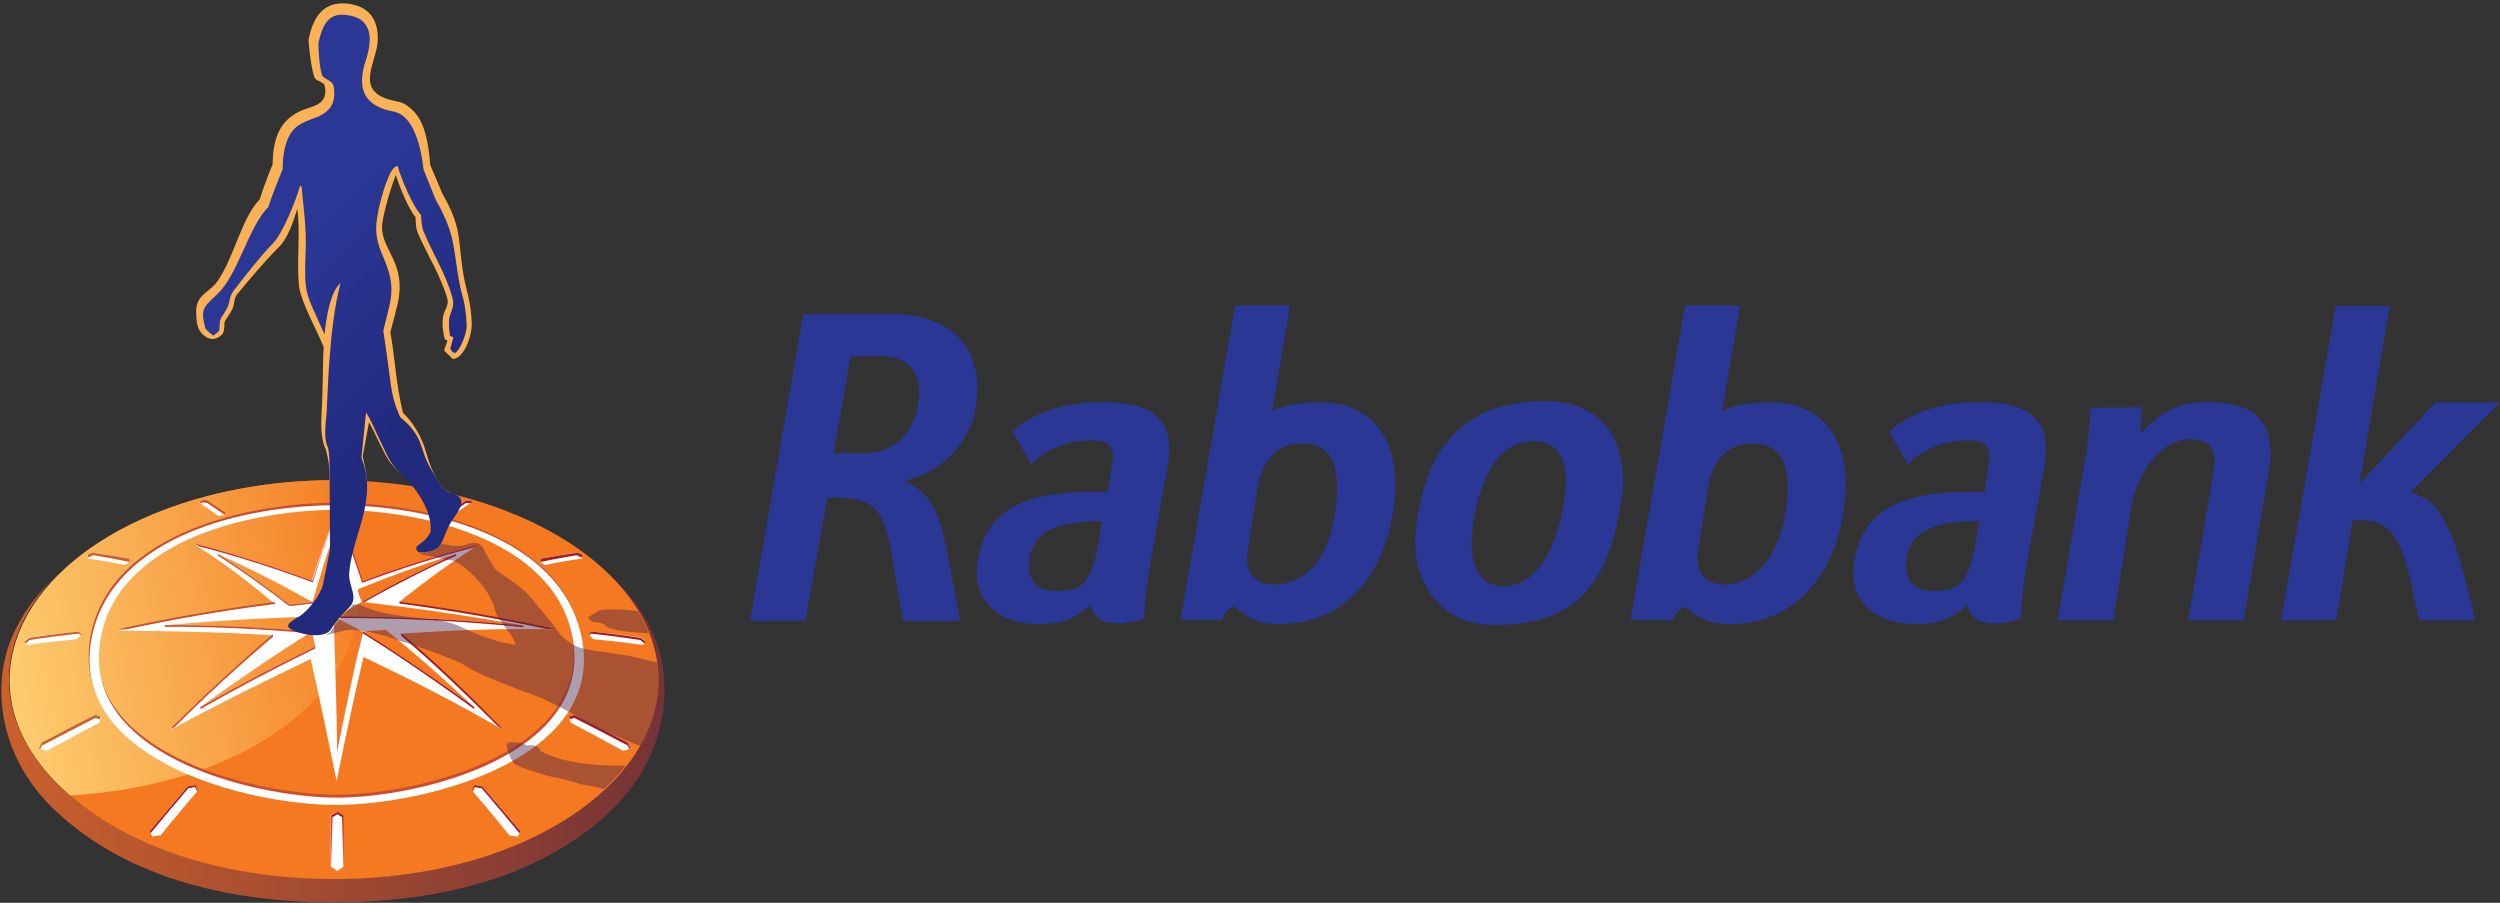 <svg height="65" viewBox="0 0 180 65" width="180" xmlns="http://www.w3.org/2000/svg" xmlns:xlink="http://www.w3.org/1999/xlink"><rect x="0" y="0" width="180" height="65" fill="#333333" stroke="none"/><linearGradient id="a" x1=".1%" x2="100.111%" y1="49.96%" y2="49.96%"><stop offset="0" stop-color="#cc612c"/><stop offset="1" stop-color="#743237"/></linearGradient><linearGradient id="b" x1="-17.895%" x2="99.664%" y1="61.113%" y2="42.163%"><stop offset="0" stop-color="#ffdd7f"/><stop offset="1" stop-color="#f47920"/></linearGradient><linearGradient id="c" x1="42.619%" x2="58.873%" y1="33.755%" y2="72.42%"><stop offset="0" stop-color="#2a3795"/><stop offset="1" stop-color="#222a7e"/></linearGradient><g fill="none" fill-rule="evenodd"><path d="m128.56 36.853c-.548 3.43-2.312 5.237-4.411 5.237-1.338 0-2.129-.949-1.886-2.419l.73-4.655c.274-1.715 1.308-3.093 3.164-3.093 2.008 0 2.951 1.409 2.403 4.931zm-7.27 6.86c.274 0 .973 1.225 3.194 1.225 4.746 0 7.483-3.461 8.213-7.932.943-5.513-1.704-8.024-5.08-8.024-1.582 0-2.738.153-3.62.613l1.278-7.595h-3.955l-3.924 22.632h2.981c.061.031.487-.919.913-.919zm42.041-9.647c.608-3.43-.669-5.114-4.35-5.114-2.738 0-3.833 1.225-4.867 2.266l.091-1.899-3.65.031-.274 2.818-2.129 12.495h4.015l1.278-8.116c.456-2.787 2.373-4.931 4.168-4.931 2.008 0 1.977 1.164 1.673 2.909l-1.734 10.137h3.985zm16.67-5.084h-4.654l-5.354 5.727h-.091l2.16-12.679h-3.894l-3.924 22.632h3.955l.395-2.266.791-4.961c2.099 0 3.255.245 4.168 4.41l.639 2.818h4.046s-1.004-4.288-1.673-5.941c-.7-1.746-1.43-2.909-3.042-3.246zm-114.714 5.574c2.89-.643 4.38-3.001 4.806-4.502 1.034-4.196-.821-7.503-6.145-7.442h-6.114l-3.833 22.081h3.985l1.582-8.851c3.681-.092 4.107.796 4.806 5.114l.639 3.767h4.137c-.487-2.266-.791-4.441-1.217-6.156-.426-1.807-1.095-3.246-2.829-3.92zm.791-5.268c-.335 1.96-1.856 3.338-3.711 3.338h-2.342l1.217-6.983h2.129c2.525 0 3.042 1.684 2.707 3.644zm18.009 4.165c.578-3.338-1.217-4.502-4.776-4.502-4.472 0-6.419 2.144-6.419 2.144l1.369 2.328s1.43-1.715 4.32-1.715c1.612 0 1.643.827 1.491 1.715l-.304 1.991c-5.749-.153-8.7 1.103-9.369 4.9-.548 3.124 1.764 4.624 4.38 4.624 1.338 0 2.434-.214 3.742-1.348.243.766.73 1.133 1.217 1.225.821.184 2.251-.031 2.677-.337-.03-.459 0-1.654.487-4.41zm-4.746 4.073c-.639 4.563-1.247 5.023-3.407 5.023-1.491 0-2.038-1.041-1.795-2.389.335-1.838 1.734-2.634 5.202-2.634zm67.867-4.073c.578-3.338-1.217-4.502-4.776-4.502-4.472 0-6.419 2.144-6.419 2.144l1.369 2.328s1.43-1.715 4.32-1.715c1.612 0 1.643.827 1.491 1.715l-.304 1.991c-5.749-.153-8.7 1.103-9.369 4.9-.548 3.124 1.764 4.624 4.38 4.624 1.338 0 2.434-.214 3.742-1.348.243.766.73 1.133 1.217 1.225.821.184 2.251-.031 2.677-.337-.03-.459 0-1.654.487-4.41zm-4.715 4.073c-.639 4.563-1.247 5.023-3.407 5.023-1.491 0-2.038-1.041-1.795-2.389.335-1.838 1.704-2.634 5.202-2.634zm-50.437 7.411c4.746 0 7.483-3.461 8.213-7.932.943-5.513-1.704-8.024-5.08-8.024-1.582 0-2.707.153-3.59.613l1.278-7.595h-3.955l-3.924 22.632h2.981s.426-.949.852-.949c.304.031 1.004 1.256 3.225 1.256zm1.673-13.016c2.038 0 2.89 1.378 2.403 4.931-.487 3.614-2.312 5.237-4.441 5.237-1.338 0-2.129-.949-1.856-2.419l.73-4.655c.304-1.715 1.338-3.093 3.164-3.093zm8.213 6.309c.608-5.758 3.194-9.341 9.339-9.341 4.563 0 6.054 3.491 5.445 7.258-.973 6.033-3.316 8.851-9.156 8.851-3.772.031-6.023-3.093-5.628-6.768zm10.617-1.776c.304-1.593.608-4.686-2.129-4.686-1.825 0-3.529 1.256-4.32 5.635-.456 2.664.03 4.808 2.16 4.808 1.582 0 3.468-1.286 4.289-5.758z" fill="#2a3795" fill-rule="nonzero"/><path d="m43.955 41.472c.996 1.007 1.842 2.136 2.415 3.326 1.842 3.815 1.177 8.026-2.536 11.688-4.226 4.211-11.442 6.775-19.834 6.775-8.362 0-15.577-2.594-19.834-6.775-3.683-3.662-4.377-7.873-2.536-11.688.574-1.19 1.389-2.289 2.415-3.326-1.177 1.16-2.113 2.167-2.958 3.906-1.811 3.662-1.238 8.88 2.596 12.695 4.347 4.303 11.14 6.897 20.377 6.897 9.268 0 16.06-2.685 20.226-6.897 4.075-4.15 4.226-9.552 2.566-12.817-.664-1.373-1.6-2.624-2.898-3.784z" fill="url(#a)" fill-rule="nonzero"/><path d="m36.558 2.594c-3.925-1.648-8.483-2.502-13.132-2.502s-9.208.854-13.132 2.502c-4.287 1.8-7.608 4.486-9.208 7.751-1.842 3.815-1.177 8.026 2.536 11.688 4.226 4.211 11.442 6.775 19.834 6.775 8.362 0 15.577-2.594 19.834-6.775 3.683-3.662 4.377-7.873 2.536-11.688-1.63-3.296-4.981-5.951-9.268-7.751z" fill="#f47920" fill-rule="nonzero" transform="translate(.604 34.484)"/><path d="m24.815 38.908c-.785-1.587-.604-3.052-.453-4.333-.121 0-.211 0-.332 0-4.649 0-9.208.854-13.132 2.502-4.287 1.8-7.608 4.486-9.208 7.751-1.842 3.815-1.177 8.026 2.536 11.688.272.244.543.519.815.763 15.577-.977 23.728-10.192 19.774-18.371z" fill="url(#b)" fill-rule="nonzero"/><path d="m13.977 39.183c2.898.732 5.645 1.617 8.453 2.685.543-1.678 1.147-3.357 1.811-5.005.664 1.648 1.268 3.326 1.811 5.005 2.808-1.038 5.494-1.892 8.392-2.624-2.053 1.282-3.834 2.624-5.736 4.12 3.834.488 7.426 1.129 11.2 1.953-3.774-.092-7.306.061-11.049.305 2.657 2.258 4.921 4.455 7.366 6.927-3.381-1.953-6.551-3.57-10.053-5.249-.694 2.96-1.328 5.951-1.932 8.941-.634-2.991-1.177-5.829-1.872-8.789-3.502 1.678-6.702 3.265-10.204 5.157 2.475-2.472 4.8-4.608 7.457-6.866-3.743-.244-7.366-.305-11.2-.336 3.774-.824 7.487-1.465 11.321-1.953-1.872-1.587-3.713-2.991-5.766-4.272zm10.294 5.188c0-2.197 0-4.364 0-6.561-.664 1.831-1.238 3.692-1.781 5.554.574.305 1.177.641 1.781 1.007zm-8.604-4.486c2.325 1.038 4.589 2.197 6.792 3.448-.543.061-1.087.122-1.66.183-1.63-1.282-3.351-2.502-5.132-3.631zm8.604 4.486c4.468 0 8.936.244 13.404.671-3.894-.702-7.698-1.251-11.623-1.709-.604.336-1.208.671-1.781 1.038zm8.574-4.486c-2.325 1.038-4.589 2.197-6.792 3.448-.091-.305-.181-.61-.272-.915 2.325-.946 4.679-1.8 7.064-2.533zm-8.815 4.486c.091 3.174.211 6.531.242 9.613.574-2.838 1.177-5.676 1.842-8.484-.604-.397-1.479-.763-2.083-1.129zm10.083 6.531c-2.596-1.892-5.283-3.723-8.03-5.432.574-.031 1.117-.092 1.691-.122 2.204 1.77 4.287 3.631 6.34 5.554zm-9.842-6.531c-4.498.061-8.03.275-12.408.641 3.804 0 6.732.153 10.596.458.574-.366 1.208-.732 1.811-1.099zm-9.842 6.531c2.626-1.892 5.283-3.723 8.03-5.432.091.366.151.702.242 1.068-2.808 1.373-5.585 2.838-8.272 4.364z" fill="#fff"/><path d="m24.272 36.955c.664 1.648 1.268 3.326 1.811 5.005 2.717-1.007 5.313-1.831 8.121-2.563.091-.061.181-.122.302-.183-2.898.732-5.615 1.587-8.392 2.624-.543-1.678-1.147-3.357-1.811-5.005-.664 1.648-1.268 3.326-1.811 5.005-2.808-1.038-5.555-1.923-8.453-2.685.091.061.181.122.302.183 2.808.732 5.464 1.587 8.181 2.594.483-1.648 1.087-3.326 1.751-4.974z" fill="#c9252c"/><path d="m19.623 45.683c-2.596 2.228-5.011 4.455-7.426 6.866.091-.061.302-.183.392-.214 2.385-2.38 4.498-4.303 7.064-6.5v-.153z" fill="#cb4d2c"/><path d="m24.272 44.371v.122c0-.061 0-.092 0-.122z" fill="#c4161c"/><path d="m24.181 44.432c-.03.031-.06.031-.091.061-.543.336-1.087.671-1.63 1.007l.03.122c.604-.366 1.208-.732 1.811-1.099v-.122c-.06 0-.091 0-.121.031z" fill="#c4161c"/><path d="m22.491 43.333c-.06 0-.121 0-.181.031-.483.061-.996.092-1.479.153-1.66-1.282-3.381-2.502-5.132-3.631v.122c1.781 1.129 3.472 2.35 5.132 3.631.543-.061 1.087-.122 1.66-.183.543.305 1.057.58 1.57.885h.211c-.574-.305-1.208-.671-1.781-1.007z" fill="#cb4d2c"/><path d="m14.43 51.054c2.717-1.556 5.464-2.991 8.272-4.364v-.153c-2.808 1.373-5.555 2.808-8.272 4.364z" fill="#cb4d2c"/><path d="m26.113 45.469c-.634 2.808-1.268 5.707-1.842 8.484v.122c.574-2.838 1.177-5.646 1.842-8.484 1.872 1.16 4.589 2.96 8.03 5.462v-.153c-2.626-1.892-5.283-3.723-8.03-5.432z" fill="#a71c20"/><path d="m29.011 45.683-.121-.092v.183c2.566 2.197 4.589 4.15 6.974 6.531.091.061.302.183.392.244-2.475-2.533-4.709-4.7-7.245-6.866z" fill="#a71c20"/><path d="m19.653 43.364c-3.774.488-7.487 1.129-11.2 1.953h.604c3.592-.763 7.094-1.373 10.747-1.831v-.122z" fill="#cb4d2c"/><path d="m22.43 45.469c-3.532-.305-7.034-.488-10.566-.458v.122c3.502-.031 6.943.153 10.445.458.03-.031.091-.061.121-.122" fill="#cb4d2c"/><path d="m28.77 43.333c3.834.488 7.426 1.129 11.2 1.953-.181 0-.453 0-.634 0-3.592-.763-6.913-1.343-10.566-1.831z" fill="#a71c20"/><path d="m24.272 44.371c4.468 0 8.936.244 13.404.671v.122c-4.377-.458-8.785-.671-13.192-.671-.03-.031-.091-.061-.121-.061-.03-.031-.06-.031-.091-.061h.181" fill="#a71c20"/><path d="m26.053 43.333c.06 0 .121 0 .151.031 2.174-1.221 4.377-2.35 6.642-3.357v-.122c-2.325 1.038-4.589 2.197-6.792 3.448" fill="#a71c20"/><path d="m26.053 43.333c-.091-.305-.181-.61-.272-.915v.122c.06.244.151.519.272.793-.03 0-.03 0 0 0" fill="#c4161c"/><g fill="#fff"><path d="m24.725 62.406c-.121.092-.302.214-.453.305-.121-.092-.302-.214-.453-.305 0-1.221 0-2.472 0-3.692.121-.092.332-.183.453-.275.121.092.302.183.423.275 0 1.221 0 2.441.03 3.692z"/><path d="m3.049 53.465c-.06.153-.151.275-.211.427.121.061.392.122.513.183 1.268-.702 2.536-1.373 3.804-2.045.06-.183.091-.305.121-.458-.121-.031-.272-.061-.392-.092-1.298.641-2.566 1.312-3.834 1.984z"/><path d="m2.113 45.897c-.121.092-.242.183-.362.275.06.092.121.183.181.275 1.177-.183 2.385-.305 3.592-.427.121-.122.242-.244.362-.336-.06-.061-.151-.153-.211-.214-1.208.122-2.385.244-3.562.427z"/><path d="m6.672 39.793c-.121.061-.242.092-.362.153 0 .061.03.214.03.275.875.122 1.751.275 2.626.458.121-.061.272-.153.362-.214-.03-.092-.03-.153-.06-.244-.815-.153-1.691-.305-2.596-.427z"/><path d="m33.509 36.04h.332c.03.031.091.092.121.122-.453.305-.906.61-1.358.915-.121 0-.242 0-.362 0-.03-.061-.091-.092-.121-.153.483-.305.936-.61 1.389-.885z"/><path d="m23.94 34.758c.091-.031.181-.061.242-.092.091.031.181.061.242.092v1.099c-.091.031-.181.061-.272.092-.091-.031-.181-.061-.272-.092.06-.397.06-.732.06-1.099z"/><path d="m14.34 36.192c.03-.031.151-.122.181-.153h.332c.453.305.906.61 1.358.915-.03.061-.091.092-.121.153-.121 0-.272.031-.392.031-.453-.336-.906-.641-1.358-.946z"/><path d="m11.562 60.148c-.181.031-.423.031-.604.092-.03-.122-.121-.244-.181-.397.906-1.068 1.781-2.136 2.717-3.204.181-.031.392-.092.574-.122.03.122.121.305.181.397-.906 1.068-1.811 2.136-2.687 3.235z"/><path d="m45.192 53.465c.06.153.151.275.211.427-.121.061-.392.122-.513.183-1.268-.702-2.536-1.373-3.804-2.045-.06-.183-.091-.305-.121-.458.121-.031.272-.061.392-.092 1.298.641 2.566 1.312 3.834 1.984z"/><path d="m46.128 45.897c.121.092.242.183.362.275-.06.092-.121.183-.181.275-1.177-.183-2.385-.305-3.592-.427-.121-.122-.242-.244-.362-.336.06-.061.151-.153.211-.214 1.177.122 2.385.244 3.562.427z"/><path d="m41.54 39.793c.121.061.242.092.362.153 0 .061-.03.214-.03.275-.875.122-1.751.275-2.626.458-.121-.061-.272-.153-.362-.214.03-.092.03-.153.06-.244.845-.153 1.721-.305 2.596-.427z"/><path d="m36.679 60.148c.151.031.423.061.604.092.06-.122.121-.244.181-.397-.906-1.068-1.781-2.136-2.717-3.204-.181-.031-.392-.092-.574-.122-.03.122-.121.305-.181.397.906 1.068 1.811 2.136 2.687 3.235z"/></g><path d="m3.019 53.678c-.03.061-.091.153-.121.244-.03 0-.06-.031-.091-.031.06-.153.151-.275.211-.427 1.268-.671 2.536-1.343 3.834-1.984.121.031.272.061.392.092-.03.092-.06.153-.06.214-.091-.031-.242-.061-.332-.092-1.298.671-2.536 1.312-3.834 1.984z" fill="#cc612c"/><path d="m2.143 46.08c-.06.061-.242.183-.302.244-.03-.031-.03-.061-.091-.122.121-.092.242-.183.362-.275 1.177-.183 2.385-.336 3.562-.458.06.061.151.153.211.214-.03.031-.06.031-.06.061-.03-.031-.091-.092-.121-.122-1.208.122-2.385.275-3.562.458z" fill="#cc612c"/><path d="m6.34 40.129c0-.061 0-.092-.03-.183.121-.061.242-.092.362-.153.875.122 1.751.275 2.626.427.03.092.03.153.06.244-.03 0-1.781-.366-2.657-.488-.091.061-.272.122-.362.153z" fill="#cc612c"/><path d="m33.872 36.223c.06 0 .091-.031.121-.061-.03-.031-.091-.092-.121-.122-.121 0-.211 0-.332 0-.453.305-.906.61-1.358.915.03.031.06.092.091.122.423-.275.845-.58 1.268-.854z" fill="#a71c20"/><path d="m23.94 34.941c.091-.031.181-.061.242-.092.091.031.181.061.242.092v-.183c-.091-.031-.181-.061-.242-.092-.091.031-.181.061-.242.092z" fill="#b7161c"/><path d="m14.883 36.192c.423.275.845.58 1.268.854.03-.031.06-.092.091-.122-.453-.305-.906-.61-1.358-.915-.121 0-.211 0-.332 0-.03.031-.151.122-.181.153.03.031.06.061.121.061 0 0 .091-.061.091-.061.06.031.181.031.302.031z" fill="#cb4d2c"/><path d="m14.038 56.669c.06.061.121.214.151.305.03-.031.03-.031.06-.061-.03-.061-.121-.305-.181-.397-.181.031-.392.092-.574.122-.906 1.068-1.811 2.136-2.717 3.204 0 .061.06.092.06.153.574-.702 1.811-2.167 2.717-3.235.151-.031.332-.061.483-.092z" fill="#a71c20"/><path d="m45.192 53.678c.03.061.091.153.121.244.03 0 .06-.031.091-.031-.06-.153-.151-.275-.211-.427-1.268-.671-2.536-1.343-3.834-1.984-.121.031-.272.061-.392.092.03.092.06.153.06.214.091-.031.242-.061.332-.092 1.328.671 2.566 1.312 3.834 1.984z" fill="#a71c20"/><path d="m46.098 46.08c.06.061.242.183.302.244.03-.031.03-.061.091-.122-.121-.092-.242-.183-.362-.275-1.177-.183-2.385-.336-3.562-.458-.06.061-.151.153-.211.214.03.031.06.031.06.061.03-.031.091-.092.121-.122 1.208.122 2.355.275 3.562.458z" fill="#a71c20"/><path d="m41.902 40.129c0-.061 0-.092.03-.183-.121-.061-.242-.092-.362-.153-.875.122-1.751.275-2.626.427-.03.092-.03.153-.06.244.03 0 1.781-.366 2.657-.488.091.061.242.122.362.153z" fill="#a71c20"/><path d="m34.204 56.669c-.06.061-.121.214-.151.305-.03-.031-.03-.031-.06-.061.03-.061.121-.305.181-.397.181.031.392.092.574.122.906 1.068 1.811 2.136 2.717 3.204-.03.061-.03.092-.06.153-.574-.702-1.811-2.167-2.717-3.235-.151-.031-.362-.061-.483-.092z" fill="#a71c20"/><path d="m24.634 58.836.091 3.57v-3.692c-.121-.092-.302-.183-.423-.275-.121.092-.332.183-.453.275v3.692l.091-3.57c.121-.061.272-.153.362-.214.06.061.211.153.332.214z" fill="#a71c20"/><path d="m6.581 45.5c1.6-7.171 11.411-9.308 17.6-9.308 6.158 0 16 2.136 17.6 9.308 1.992 8.911-11.2 12.237-17.6 12.237-6.4.03-19.562-3.296-17.6-12.237zm.664-.031c1.479-6.927 11.019-8.972 16.936-8.972 5.947 0 15.457 2.045 16.936 8.972 1.842 8.575-10.808 11.749-16.936 11.749-6.128-.031-18.808-3.204-16.936-11.749z" fill="#cb4d2c"/><path d="m6.642 45.714c1.6-7.171 11.019-9.338 17.6-9.338 6.551 0 16 2.167 17.6 9.338 1.992 8.911-11.2 12.237-17.6 12.237-6.4.03-19.562-3.296-17.6-12.237zm.664-.031c1.479-6.927 11.019-8.972 16.936-8.972 5.947 0 15.457 2.045 16.936 8.972 1.842 8.575-10.808 11.749-16.936 11.749-6.158-.031-18.808-3.174-16.936-11.749z" fill="#fff"/><path d="m45.253 47.209-2.898-.427-.392-.092c-.483-.092-1.419-.641-1.811-1.251-.392-.641-1.389-1.709-1.902-2.38-.725-.946-2.415-1.8-2.657-2.167-.242-.397-.664-1.068-.755-1.343-.121-.275-.362-.488-.815-.458-.423.031-.483.183-.845.214-.362.031-.906-.061-.906-.061-.242-.061-.392-.061-.543-.061-.242.397-.574.61-1.449.61-.06 0-.121 0-.151-.031.091.183.875.305 1.026.305s.875.214 1.057.244c.332.061.272-.061.845.275.906.549 2.294 2.014 2.566 3.296.151.702 1.358 1.862 1.509 2.533-1.6-.122-3.743-1.19-3.743-1.19l-.272-.122s-.966-.488-2.415-.549c-2.777-.244-3.834-.61-4.106-.732-.574-.183-.483-.305-.966-.305-.091 0-.181 0-.242 0-.06.122-.121.214-.242.336-.513.488-.875.885-1.298 1.556-.121.183-.302.305-.543.366.543-.122 1.57-.397 1.57-.397.966-.122 2.475.305 2.475.305.543.122 1.449.458 1.449.458s3.955 1.221 4.921 1.923c.634.458 3.925 1.709 4.8 2.014s2.989 1.465 2.989 1.465c.543.458 3.713 1.862 4.589 2.167 1.117-1.953 1.509-3.967 1.208-6.012z" fill="#4f264a" fill-rule="nonzero" opacity=".45"/><path d="m43.774 43.883c-.272 0-.604.061-.604.061l-.785.458c-.091.153.242.366.242.366s.996.061.996.336c.725.397 2.294.427 3.079.488-.091-.275-.211-.549-.362-.824-.121-.244-.272-.519-.423-.763 0 .031-.604-.153-2.143-.122z" fill="#4f264a" fill-rule="nonzero" opacity=".45"/><path d="m37.917 53.678s-.181-.244-1.208-.244c-.634 0 .272 1.526.272 1.526.574.397 2.657.977 3.079 1.038.423.061 1.872.488 1.872.488s.755.092 1.54.336c.121-.122.242-.214.362-.336.453-.458.845-.885 1.208-1.343-1.751-.031-4.226-.061-6.128-1.068-.151-.58-.996-.397-.996-.397z" fill="#4f264a" fill-rule="nonzero" opacity=".45"/><path d="m32.604 25.847s-.574-.549-.604-.58c-.03-.183.151-.427.211-.763-.06-.031-.121-.061-.181-.061-.151-.549-.272-1.526 0-2.045.121-.244.272-.58.181-.885-.483-1.678-1.419-3.113-2.113-4.7-.181-.427-.151-.732-.181-1.19-.513-.58-1.117-2.106-1.419-3.021-.604 1.556-.996 3.326-.996 3.723 0 1.739 1.751 2.594 1.147 5.462-.121.549-.332 1.343-.543 2.136.362 2.014.362 3.479.906 5.798.755.732 1.358 1.709 1.691 2.93.211.763.845 2.533 1.63 2.777.483.153-1.691.58-2.294-.214-.604-.763-1.63-1.343-2.113-2.167-.392-.641-.996-2.014-1.358-2.655l-.453 2.472c.634 2.655.242 3.235-.302 5.371-.242.915-2.083-3.418-2.083-3.754 0-.946-.06-1.282-.272-2.136-.392-.763-.332-1.862-.302-2.685.091-1.373.091-3.967.151-4.669-.453-1.16-1.66-3.265-1.781-4.425-.181-1.831.121-3.692-.121-5.523-.302.915-.634 2.075-1.358 2.777-1.057 1.068-2.023 2.228-2.989 3.387-.332.488-.03.702-.574 1.465-.513.763-.242.397-.362 1.129-.03.122-.091.214-.121.275-.272.244-.574.427-.996.275-.785-.397-.845-.977-.875-1.739-.091-1.434.936-1.495 1.54-2.38 1.177-1.709 1.751-4.577 3.019-5.859.091-.244.362-1.16.936-2.533.03-1.709.423-3.204 2.143-3.906.694-.275 1.63-.366 1.66-1.343 0-.122-.03-.427-.091-.519-.272-.244-.483-.244-.634-.397-.272-.366-.513-2.685-.483-2.838.392-1.984 1.328-2.624 2.536-2.594 1.389.061 2.506.763 2.445 2.655-.06 1.526-1.63 3.509.725 4.242.906.275 1.057.092 1.842.854.875.885 1.087 2.441 1.208 3.876l.875 2.075c1.6 2.746 1.026 3.601 1.63 6.408.151.732.423 1.373.483 2.93.03.854-.543 2.533-1.358 2.563z" fill="#fbb257" fill-rule="nonzero"/><path d="m15.789 23.772c.06-.732-.03-.671.423-1.343.423-.641.211-.946.604-1.495.936-1.19 1.811-2.35 2.868-3.448.694-.732 1.66-3.143 1.872-3.967.03-.122.121-.183.151-.092.151 1.617.362 2.96.302 4.547-.121 3.326-.03 2.991 1.358 6.103.121-1.251.423-3.082 1.147-3.692-.845 3.265-.906 7.873-.996 9.308-.06.732-.242 1.862.091 2.533.121.458.121 1.129.121 1.648 0 .305.03 5.707.03 5.707l-.513 2.533c-.181.732-1.087 1.923-1.781 2.319-.211.122-.725.397-.725.641 0 .397 2.506 1.129 3.079.244.423-.671.785-1.038 1.298-1.556.785-.763-.091-1.556.03-2.594.181-1.8.966-3.387 1.208-5.096.151-1.038.121-1.953-.332-3.113l.332-3.265c.362.549.725 1.465 1.087 2.197.634 1.312.634 1.465 1.721 2.533.362.366.755.793 1.026 1.251.513.824.875 1.648.815 2.624-.392.702-.543.641-1.026 1.068.03.031-.121.397.332.397 1.63 0 1.449-.854 2.053-1.984.392-.732 1.54-1.831.302-2.197-.392-.122-.755-.366-.996-.732-.875-1.465-.906-1.434-1.358-2.808-.272-.824-.845-1.495-1.509-2.014-.392-.915-.574-1.587-.694-2.563-.181-1.343-.302-2.289-.513-3.662.634-2.563.966-3.113-.121-5.585-.242-.58-.392-1.16-.392-1.831 0-.824.453-2.655.875-3.601.151-.397.362-.763.664-.854.272 1.007 1.177 3.052 1.691 3.54.03.397.03.793.181 1.19.664 1.617 1.63 3.082 2.083 4.791.151.58-.06.854-.211 1.343-.06.214-.06.885.03 1.373l.242.122c-.03.153-.151.549-.211.763.03.244.302.366.302.366.362-.092.875-1.404.875-1.953-.06-1.648-.392-2.38-.483-2.869-.543-2.777-.242-3.54-1.751-6.225l-.875-2.167c-.121-1.129-.543-3.662-1.962-4.12-.242-.092-.483-.092-.845-.214-1.842-.61-1.842-2.045-1.328-3.601.453-1.404.513-3.052-1.54-3.204-1.268-.122-1.63.885-1.902 2.045 0 .122.06 2.014.332 2.411.543.397.845.275.815 1.312-.03.854-.574 1.343-1.298 1.617-1.177.427-1.781.671-2.174 1.892-.121.397-.242.946-.242 1.77v.061c-.332.854-.755 1.831-1.026 2.716-1.449 1.465-2.174 4.852-3.653 6.256-.966.946-1.268 1.007-.906 2.441.03.153.513.519.604.58.03-.061.423-.305.423-.397z" fill="url(#c)" fill-rule="nonzero"/></g></svg>